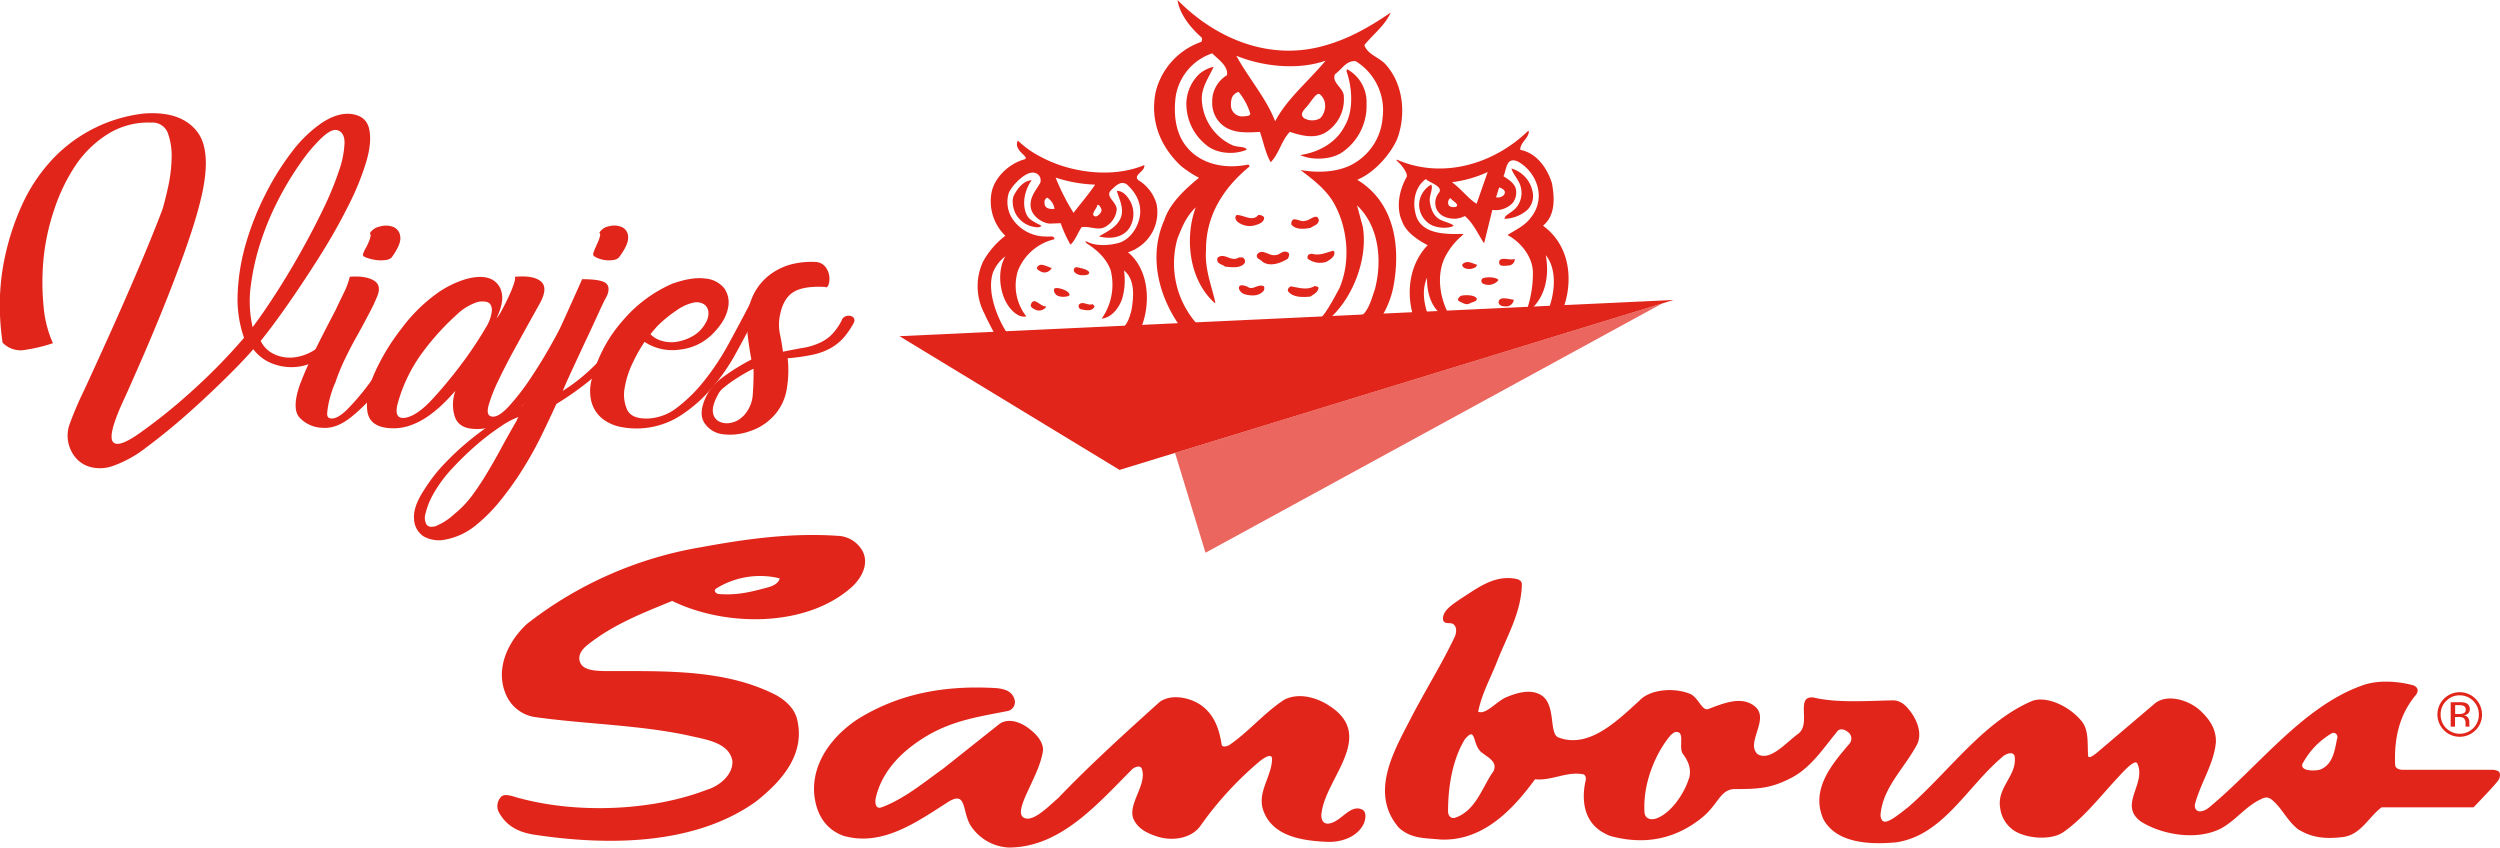 <svg id="Capa_1" data-name="Capa 1" xmlns="http://www.w3.org/2000/svg" viewBox="0 0 697.53 236.52"><defs><style>.cls-1,.cls-2{fill:#e1251b;}.cls-2{opacity:0.7;}</style></defs><path class="cls-1" d="M33,140.16a10.83,10.83,0,0,1-6.1.5,8.22,8.22,0,0,1-4.38-2.49,9.69,9.69,0,0,1-2.22-4.39,9.45,9.45,0,0,1,.43-5.39,94.76,94.76,0,0,1,3.82-8.94q3.15-6.8,7.15-15.66t8-18.23q4-9.36,6.83-16.81.67-2.16,1.58-6.22a42.31,42.31,0,0,0,1-8,18.67,18.67,0,0,0-1-7,4.52,4.52,0,0,0-4.64-3.07,21.29,21.29,0,0,0-12.22,3.23A30.33,30.33,0,0,0,22.3,56.4a51.08,51.08,0,0,0-5.92,12.26,62.07,62.07,0,0,0-3,13.75,69.13,69.13,0,0,0,0,13.18A31.59,31.59,0,0,0,16,106a44.9,44.9,0,0,1-7.47,1.82,7,7,0,0,1-6.61-2l0-.17a71.28,71.28,0,0,1-.73-11.51A63.27,63.27,0,0,1,2.79,81.09a70.37,70.37,0,0,1,4.4-13.26A47.53,47.53,0,0,1,14.77,55.9a41.43,41.43,0,0,1,26.89-14q10.2-.66,14.62,5.14t.63,20.21q-1.44,5.64-4.26,13.51c-1.87,5.24-3.88,10.5-6,15.74s-4.18,10.14-6.16,14.66-3.45,7.85-4.43,10q-4.75,10.11-3.4,12.26c.91,1.44,3.58.55,8-2.65A154.36,154.36,0,0,0,55.17,119a159.71,159.71,0,0,0,14.15-14.5A32.74,32.74,0,0,1,67.55,92,57.72,57.72,0,0,1,69.87,78.1a78.45,78.45,0,0,1,5.47-13.75,73.62,73.62,0,0,1,7.35-11.76,36.14,36.14,0,0,1,8.25-8c2.88-1.93,5.58-2.79,8.11-2.56,2.89.32,4.61,1.71,5.17,4.14s.29,5.49-.79,9.19a74.89,74.89,0,0,1-5.08,12.43q-3.46,6.89-7.79,13.76T81.83,94.76q-4.39,6.3-7.86,10.6a7.69,7.69,0,0,0,3.81,3.73,10.17,10.17,0,0,0,5.81.83,13.37,13.37,0,0,0,6.17-2.57,13,13,0,0,0,4.53-6.46c.81-1.88,1.62-2.9,2.42-3.06s1,.8.52,2.89a15.2,15.2,0,0,1-4.7,8.12,15.66,15.66,0,0,1-7.17,3.57,14.58,14.58,0,0,1-7.53-.5,12.06,12.06,0,0,1-5.93-4.23c-1.91,2.22-4.56,5-8,8.37s-7,6.71-10.73,10-7.46,6.3-11.07,9A33.38,33.38,0,0,1,33,140.16M95.15,46.54q-1.47-.33-4.15,2.15a44.59,44.59,0,0,0-5.76,6.8,86.19,86.19,0,0,0-6.1,10,79.1,79.1,0,0,0-5.06,11.93,66.57,66.57,0,0,0-2.86,12.43,32.32,32.32,0,0,0,.5,11.68q3-4,6.56-9.53t6.91-11.51q3.36-6,6.23-11.93a88.14,88.14,0,0,0,4.4-10.69,26.46,26.46,0,0,0,1.54-7.79c0-2-.73-3.23-2.21-3.56" transform="translate(-1.23 -10.25)"/><path class="cls-1" d="M85.08,117.13q1.44-3.81,3.9-8.87c1.66-3.36,3.59-7.15,5.81-11.34q1.09-2.33,2.34-4.9a20.6,20.6,0,0,0,1.69-4.55c2.89-.22,5.1.11,6.65,1s1.88,2.38,1,4.48c-.58,1.43-1.37,3.12-2.38,5s-2.1,4-3.27,6.05-2.3,4.25-3.37,6.46A57,57,0,0,0,94.79,117a18.56,18.56,0,0,0-.89,2.24,29.11,29.11,0,0,0-.91,3.23,21.21,21.21,0,0,0-.47,3c-.07.88.21,1.38.83,1.49,1.21.33,3-.63,5.16-2.88a66.82,66.82,0,0,0,6.58-8q3.27-4.64,6-9.2c1.85-3,3.13-5.15,3.86-6.33a2,2,0,0,1,1.22-1.18,1.64,1.64,0,0,1,1.25.08,1.76,1.76,0,0,1,.76.79,1.26,1.26,0,0,1,.15.84q-1.61,2.88-4.56,7.78a101.17,101.17,0,0,1-6.67,9.66,47.41,47.41,0,0,1-7.88,8.09c-2.79,2.22-5.39,3.22-8.05,3a9.06,9.06,0,0,1-6.41-2.9q-2.23-2.56.28-9.53M102.58,81a5.08,5.08,0,0,1,.59-1.32,17.6,17.6,0,0,0,.86-1.74,8.77,8.77,0,0,0,.56-1.66c.12-.5,0-.8-.18-.91a4.1,4.1,0,0,1,2.75-1.9,5.76,5.76,0,0,1,3.75.08,3.2,3.2,0,0,1,2,2.73c.21,1.39-.62,3.35-2.47,5.89a3.26,3.26,0,0,1-1.88.66,9.33,9.33,0,0,1-2.79-.09,12.81,12.81,0,0,1-2.47-.66c-.7-.27-1-.63-.72-1.08" transform="translate(-1.23 -10.25)"/><path class="cls-1" d="M128.3,119.28q-1.58,1.83-3.54,3.73a33.22,33.22,0,0,1-4.25,3.48,20.75,20.75,0,0,1-4.9,2.49,14.06,14.06,0,0,1-5.49.74c-3.94-.22-6.09-1.87-6.43-5s.38-6.65,2.18-10.69A60.47,60.47,0,0,1,113.19,102a45.34,45.34,0,0,1,9.24-9.36,27.63,27.63,0,0,1,8.94-4.56c2.74-.72,4.93-.75,6.59-.09a5.28,5.28,0,0,1,3.22,3.82c.48,1.87,0,4.31-1.43,7.29a11.63,11.63,0,0,0,1.46-2.24c.65-1.16,1.27-2.4,1.89-3.73a34.75,34.75,0,0,0,1.49-3.64c.37-1.11.46-1.77.25-2q5.13-.5,7.26,1.24t-.18,6.05q-3.53,6.3-6.61,11.93c-2.07,3.75-3.76,7-5.1,9.86a42,42,0,0,0-2.68,6.87c-.46,1.78-.2,2.77.79,3q1.81.5,4.88-2.82a64.92,64.92,0,0,0,6.09-7.87c2-3,3.9-6.07,5.6-9.12s2.89-5.16,3.55-6.37a1.6,1.6,0,0,1,1.09-1,2.8,2.8,0,0,1,1.35,0,1.62,1.62,0,0,1,.94.58.58.58,0,0,1,0,.75q-1.9,3.31-4.68,8.45a87.17,87.17,0,0,1-6.39,10,36.39,36.39,0,0,1-8.09,8.11,13.68,13.68,0,0,1-9.59,2.74q-4-.33-5-3.56a11.26,11.26,0,0,1,.21-7m8.31-17.4a11.15,11.15,0,0,0,1.89-5c0-1.27-.4-2.07-1.3-2.4a5.51,5.51,0,0,0-3.65.33,15.34,15.34,0,0,0-5,3.31,70.5,70.5,0,0,0-9.62,10.69,43.55,43.55,0,0,0-6.54,13.34c-1,3.32-.44,4.86,1.67,4.64s4.6-1.82,7.45-4.81a120.29,120.29,0,0,0,8.3-9.94,105.28,105.28,0,0,0,6.79-10.11" transform="translate(-1.23 -10.25)"/><path class="cls-1" d="M147.13,123.26q2-3.65,4.66-9.2t5.15-11q2.48-5.46,4.38-9.69t2.32-5.22c3.6,0,5.84.39,6.7,1.16s.91,2,.16,3.65q-.62,1-2.31,4.72t-3.72,8L160.6,114q-1.84,4-2.34,5.3a47.53,47.53,0,0,0,5.66-4.14,53.69,53.69,0,0,0,5-4.81q2.3-2.47,4.18-4.88c1.26-1.6,2.43-3.07,3.49-4.39,1-1.77,2-2.6,2.78-2.49s.61,1.44-.6,4q-1.7,3.32-7.74,9.19a85.68,85.68,0,0,1-14.57,11.19q-1.89,4.14-4.19,8.87a103.37,103.37,0,0,1-5.16,9.27,88.21,88.21,0,0,1-6.19,8.7,45.13,45.13,0,0,1-7.09,7.13,18.85,18.85,0,0,1-8.1,3.81,8.81,8.81,0,0,1-6.29-.83,6,6,0,0,1-2.68-4.88q-.32-3.41,2.88-8.21a44.44,44.44,0,0,1,6-7.62,75.78,75.78,0,0,1,7.27-6.63q3.77-3,7.48-5.39a69.51,69.51,0,0,1,6.76-3.89m-1.69,4.15a.71.71,0,0,1,.19-.42.7.7,0,0,0,.19-.41,21.14,21.14,0,0,0-4.83,2.57,65.69,65.69,0,0,0-6.75,5.13,85.54,85.54,0,0,0-7,6.79,36.12,36.12,0,0,0-5.44,7.54,20.38,20.38,0,0,0-1.84,4.81,3.9,3.9,0,0,0,.26,3.15c.5.66,1.37.8,2.62.41a17.42,17.42,0,0,0,5.2-3.4,28,28,0,0,0,4.91-5.13q2.08-2.82,4-6t4-7q2-3.72,4.49-8M166.8,80.84a8.21,8.21,0,0,1,.49-1.33l.78-1.74a9.47,9.47,0,0,0,.56-1.65c.11-.5.05-.8-.19-.91a3.83,3.83,0,0,1,2.73-1.83,5.37,5.37,0,0,1,3.62.25,3,3,0,0,1,1.69,2.82c.08,1.38-.79,3.29-2.63,5.72a3.07,3.07,0,0,1-1.78.66,7.45,7.45,0,0,1-2.5-.09,8.2,8.2,0,0,1-2.16-.74c-.63-.33-.83-.72-.61-1.16" transform="translate(-1.23 -10.25)"/><path class="cls-1" d="M214.75,93.41c-1.62,3.2-7.19,13.69-9,16.84a57.14,57.14,0,0,1-6.29,8.7,39.79,39.79,0,0,1-7.81,6.88,22.68,22.68,0,0,1-16.67,3.64,12.2,12.2,0,0,1-5.57-2.32,9.13,9.13,0,0,1-3.12-4.63,12.38,12.38,0,0,1,.17-6.88,39.12,39.12,0,0,1,8.58-16,38.13,38.13,0,0,1,13.67-10.19c3.65-1.32,6.72-1.82,9.23-1.49a7.56,7.56,0,0,1,5.38,2.74,6.92,6.92,0,0,1,1,5.63c-.44,2.27-1.83,4.61-4.17,7a15.21,15.21,0,0,1-9.31,4.47,14,14,0,0,1-9.77-2.16,42.2,42.2,0,0,0-3.16,5.56,25.45,25.45,0,0,0-2.36,7.12,10.34,10.34,0,0,0,.65,6.22c.83,1.77,2.8,2.59,5.92,2.48a14.23,14.23,0,0,0,8.26-3.23,42.44,42.44,0,0,0,7.33-7.29,70.27,70.27,0,0,0,5.87-8.62c1.68-2.92,6.82-12.64,7.76-14.52.78-1.21,1.65-1.66,2.62-1.33s1.24.78.86,1.33m-24.84,3.51a34.46,34.46,0,0,0-5.44,4.47c-.68.77-1.29,1.49-1.83,2.15a7.08,7.08,0,0,0,3.35,1.91,9.48,9.48,0,0,0,4.31.16,13.29,13.29,0,0,0,4.34-1.65,9.33,9.33,0,0,0,3.4-3.56,5,5,0,0,0,.77-3.07,2.89,2.89,0,0,0-1.26-2.16,4,4,0,0,0-3-.41,12.77,12.77,0,0,0-4.64,2.16" transform="translate(-1.23 -10.25)"/><path class="cls-1" d="M236.15,99.4a1.81,1.81,0,0,1,1.07-.92,2.35,2.35,0,0,1,1.38-.07,1.4,1.4,0,0,1,.91.66,1.47,1.47,0,0,1-.1,1.32,23.6,23.6,0,0,1-2.72,4,14.17,14.17,0,0,1-3.54,2.9,17.68,17.68,0,0,1-5.07,1.91,52,52,0,0,1-7.08,1,30.77,30.77,0,0,1-.22,8.37,14.38,14.38,0,0,1-3.51,7.54,15.57,15.57,0,0,1-6.89,4.47,16.25,16.25,0,0,1-7.44.83,7.1,7.1,0,0,1-5.11-3.07q-1.76-2.57.21-7a14,14,0,0,1,4.51-5.55,56.08,56.08,0,0,1,8.32-5.22q-.62-3.31-1-6.54a26.36,26.36,0,0,1,0-6.22A17.46,17.46,0,0,1,211.68,92a16,16,0,0,1,4.22-5,17.64,17.64,0,0,1,5.46-2.82,22.54,22.54,0,0,1,7.53-.83,3.62,3.62,0,0,1,2.61,1.33,5.23,5.23,0,0,1,1.09,2.49,5.57,5.57,0,0,1-.15,2.4c-.22.72-.57,1-1,.74q-6.12-.33-8.94,1.5t-3.7,6.63a13.25,13.25,0,0,0,0,4.8c.29,1.33.58,3,.89,5.14,2.16-.44,4-.8,5.66-1.08a18.53,18.53,0,0,0,4.44-1.33,11.54,11.54,0,0,0,3.54-2.4,16.72,16.72,0,0,0,2.85-4.14m-27.65,27a9.58,9.58,0,0,0,2.75-6.3c.17-2.54.24-4.86.19-7-.72.33-1.56.78-2.52,1.33S207,115.64,206,116.3s-1.91,1.35-2.78,2.07a5.66,5.66,0,0,0-1.71,2.07q-1.63,3-1.36,4.81a3.26,3.26,0,0,0,1.65,2.57,5,5,0,0,0,3.29.41,6.22,6.22,0,0,0,3.41-1.82" transform="translate(-1.23 -10.25)"/><path class="cls-1" d="M698.72,226.13c0-.8-1.34-1.1-2.05-1.1H671.4a3.27,3.27,0,0,1-1.32-.39,1.31,1.31,0,0,1-.58-1c-.29-7,1-13.72,5.71-19.4.56-.66,1.16-1.95-.54-2.75-4.51-1.23-10-1.57-14.32,0-16.69,5.89-29.24,22.95-42.9,34.16a4.44,4.44,0,0,1-2.44,1c-1.36-.12-1.63-1.42-1.23-2.48,1.61-5.72,5.15-10.87,5.71-16.78.13-3.56-1.62-6.3-4.22-8.75-3.14-3-9.14-4.92-12.73-2.19l-16.38,13.94c-.85.6-2.22,1.74-2.32.69-.25-3.29.28-7-1.78-9.58-3.39-4.22-10-7.31-14.06-5.58-13.42,5.81-23.08,19.67-34.16,29.36-2.78,2.22-5.47,4.38-6.83,4.22-.56,0-1.13-.85-1.08-2,.67-7.66,6.78-13,10.26-19.68,1.26-2.81.12-6-1.4-8.32-1.33-1.92-2.86-3.84-5.45-3.84-7.1.13-15.59.78-22.11-.8-5.25-.56-.53,7.32-4.25,10.09s-7.83,7.71-11.33,5.74c-3.54-3.16,3.56-9.89-.83-13.38-3.81-3.13-9.29-.57-13.11.82-1.62.35-2.58-3.11-4.77-4.22-4.53-1.93-11.25-1.37-14.21,1.75-6.29,5.74-14.12,13.49-22.54,10.4-3-.89-.54-9.44-5.18-12-3-1.65-6.83-.42-9.72.82-2.67,1.24-5.55,4.87-7.63,3.94,1-5,3.41-9.28,5.19-13.78,2.8-7.24,6.83-13.8,7-21.71a1.4,1.4,0,0,0-.38-1,2.56,2.56,0,0,0-1-.52c-6.28-1.35-11.07,2.6-15.86,5.61-1.9,1.37-5,3.13-4.76,5.72.39,1.65,2.32.42,3.13,1.51.82.83.53,2.38.14,3.28-3.57,7.46-6.74,12.4-11.68,21.63-4.56,9.05-12.63,21.55-3.89,31.65,3.45,3.15,7.4,2.85,11.62,3.28,11.73.5,20.07-8.21,26.35-16.81,4.73.48,8.88-2.32,13.54-1.37.59.29.7.83.61,1.63-.35,1.41-2.6,11.1,5.62,15a6.76,6.76,0,0,0,1.81.71c9.63,2.47,17.9.41,24.85-5.14,4.72-3.77,5.07-7.76,9-8.1,6.93,0,10.41-.13,16.39-3.29,5.48-3,8.88-8.46,12.69-13,.64-.61,1.93-.51,3.17.7a2.24,2.24,0,0,1,0,3c-5.08,5.89-10.79,12.83-7.26,20.92,3.59,6.77,12.85,7.23,20.37,6.53,13.25-2,19.79-15.71,30-24.16.82-.55,2.47-1.24,3,0,.94,5.44-5.05,8.73-4,14.61a8.86,8.86,0,0,0,4.11,6.43c3.78,2.23,10.35,2.5,13.52.27,5.75-4,10.53-10.25,15.29-15.32,1.49-1.63,4.7-5.19,5.34-3.82,2.65,5.62-5.46,11.62,1.08,16.25,6,3.71,15.71,5.33,22.41,1.79,4.12-2.3,7-6.35,11.18-8.16a3.21,3.21,0,0,1,1.39-.4,2.84,2.84,0,0,1,1.17.4c3,2.23,4.28,5.78,7.56,8.43,3.61,2.23,7.14,2.88,12.7,2.19,5-.74,7.11-5.68,10.67-8.27h25.65s6.68-6.92,7-7.7A2.37,2.37,0,0,0,698.72,226.13Zm-281-.41c-3,4.38-4.8,10.79-10.53,12.7-1,.29-1.81-.36-1.94-1.63,0-7.72,1.45-14.91,4.67-20.24,3.28-3.94,2,1.42,4.64,3.58C416.44,221.68,419.39,222.84,417.77,225.72Zm54.76,1.63c-1.15,4-5,10-9.43,11.36-2.08.46-3-.68-3-2.06-.43-8.34,3.44-16.77,7.36-21.32.69-.53,1.15-1.2,2.35-.66,1.23,1-.14,4.43,1.07,6C472.25,222.58,473.2,224.77,472.53,227.35Zm180.83-11c-.67,3.14-1.08,7.1-4.64,8.59-1.3.46-5.61.59-5.06-1.49a21.56,21.56,0,0,1,8.21-8.6C652.75,214.42,653.6,215.21,653.36,216.3ZM217.79,204.2c-13.95-7.14-30.11-6.71-46.79-6.71-3.71,0-6.84-.22-7.8-2.2s.26-3.75,1.91-5.06c7.2-5.78,15.63-9,23.67-12.31,14.79,7.24,37.51,7.52,50.24-4,2.75-2.58,4.93-6.71,2.59-10.4a8.31,8.31,0,0,0-5.88-3.71c-13.72-1.05-26.8.9-39.14,3.16a107.92,107.92,0,0,0-48.32,21.35c-5.47,5.06-9.05,12.85-5.74,20a10.45,10.45,0,0,0,7.94,6c14.24,2,29.29,2.19,43.1,5.2,4.35,1.05,11.05,1.81,12,7,.28,4-3.83,7.13-7.11,8.08-15.19,5.88-35.72,6.71-51.87,2.46-1.81-.38-4.71-1.82-5.74-.27a3.76,3.76,0,0,0-.56,3.83c2,3.89,5.23,5.66,9.45,6.43,21.22,3.3,45.44,3,62.41-9.16,7.11-5.61,13.83-13.12,11.5-22.86C223,208.15,220.71,205.85,217.79,204.2ZM201,174.49a23.12,23.12,0,0,1,17.77-2.87c-.26,1.36-1.91,2.13-3.12,2.47-4.65,1.25-8.51,2.31-13.85,1.9C200.87,175.88,200.29,175,201,174.49ZM381.5,236.24c-3.59-2-6.17,3.69-9.86,3.82-1.6-.05-1.92-1.75-1.65-3.14,1.24-9.71,15.2-21.34,2.19-29.71-3.42-2.31-8.49-3.81-12.58-1.76-5.67,3.67-10.13,9.16-15.47,12.73-.55.28-2,.74-2.05-.28-.69-4.11-1.92-8.22-5.89-11-3-2-8.08-3.15-11.36-.83-9.3,8.35-19.85,17.94-28.33,26.83-2.83,2.42-7.6,7.45-10,5.2-2.23-2.53,5.08-11.9,5.76-18.73-.13-2.49-2.05-4.39-4-5.9-2.92-2.19-6.21-2.8-8.34-1.1l-15.49,12.31c-5.6,4-10.94,8.49-17.23,10.82-1.67.63-1.88-1.27-1.65-2.46,1.37-6.43,5.82-11.61,11-15.31,8.53-6.19,16.54-7.27,25.58-9.05a2.57,2.57,0,0,0,2.21-3.15c-.63-2.05-1.93-2.92-4.95-3.28-14.9-.9-27.37,1.63-38.59,8.49-7.29,4.7-13.42,12.59-12.32,21.76.67,5,3.05,9.11,8.08,10.95,10.94,3.14,20.66-4,29.43-9.58,5.27-3.1,3.5,3.38,6.42,7.25a13.45,13.45,0,0,0,10.27,5.6c14.51,0,24.9-12.31,34.49-21.88.55-.56,2.23-1.17,2.61-.16,1.7,4.43-4.19,10.07-2.21,14.25,1.25,2.61,3.84,3.83,6.3,4.64,4.38,1.51,9.93.68,12.46-3.13A94.93,94.93,0,0,1,353,222.41c.86-.59,2.9-2.13,3.15-.54,0,5-4.24,9.29-2.45,14.51,2.59,7.24,10.84,8.43,17.64,8.75,4.22.22,8.67-1.41,10.4-5.07C382.19,239,382.6,237.07,381.5,236.24ZM691.92,214a6.22,6.22,0,1,1,1.82-4.41A6,6,0,0,1,691.92,214Zm-8.17-8.18a5.14,5.14,0,0,0-1.55,3.78,5.24,5.24,0,0,0,1.54,3.81,5.35,5.35,0,0,0,7.57,0,5.25,5.25,0,0,0,1.55-3.81,5.33,5.33,0,0,0-5.34-5.35A5.11,5.11,0,0,0,683.75,205.84Zm3.66.35a5.34,5.34,0,0,1,1.86.24,1.69,1.69,0,0,1,1.05,1.73,1.47,1.47,0,0,1-.66,1.34,2.55,2.55,0,0,1-1,.34,1.6,1.6,0,0,1,1.17.66,1.84,1.84,0,0,1,.37,1.06v.5c0,.15,0,.32,0,.5a1.07,1.07,0,0,0,.06.36l0,.08h-1.12l0-.06s0-.05,0-.08l0-.22v-.54a1.68,1.68,0,0,0-.64-1.56,2.87,2.87,0,0,0-1.34-.22h-.95V213H685v-6.81Zm1.29,1.07a3.09,3.09,0,0,0-1.45-.25h-1v2.47h1.09a3,3,0,0,0,1.14-.16,1,1,0,0,0,.71-1.06A1,1,0,0,0,688.7,207.26Z" transform="translate(-1.23 -10.25)"/><polygon class="cls-1" points="250.97 93.8 466.94 83.69 312.37 131.11 250.97 93.8"/><path class="cls-1" d="M345.19,50.81a14.65,14.65,0,0,1-8.58-11.93c-.49-4,1.88-6.85,3.23-10A9.56,9.56,0,0,0,335.73,31a11.79,11.79,0,0,0-3.48,7.71,14.68,14.68,0,0,0,5.47,11.94c2.87,2.5,7.85,2.87,11.33,1.38C348.93,51.09,346.65,51.39,345.19,50.81Z" transform="translate(-1.23 -10.25)"/><path class="cls-1" d="M375.43,52.93a15.66,15.66,0,0,0,7.08-13.68,10.46,10.46,0,0,0-5.46-9.71l-.12.63c1.59,4.47,2,10.82-.38,15-2.48,5-7.46,7.58-12.57,8.35C367.1,54.93,372.19,54.93,375.43,52.93Z" transform="translate(-1.23 -10.25)"/><path class="cls-1" d="M427.31,68.87a5.39,5.39,0,0,0,1.62-4.61,8.42,8.42,0,0,0-6-7c.49,1.74,2.27,3.35,2.65,5.35a6.34,6.34,0,0,1-1.55,5.83c-1.45,1.44-3.05,1.84-3,2.86A10,10,0,0,0,427.31,68.87Z" transform="translate(-1.23 -10.25)"/><path class="cls-1" d="M287.71,70.23c-1.49-3.1-.51-7.09,1.37-9.7-2.24.12-4,2.28-5,4.35-.58,1.21-.24,3.37.39,4.72a7.2,7.2,0,0,0,4.34,3.74c1,.23,2.44.67,3-.12C290.32,72.47,288.38,71.65,287.71,70.23Z" transform="translate(-1.23 -10.25)"/><path class="cls-1" d="M403.16,71.59c-2-1-2.72-3.11-3-5.1-.23-1.58,1.06-3.77.38-4.73a6.69,6.69,0,0,0-3.36,5.37,6.48,6.48,0,0,0,3.62,6c1.9.83,4.71.89,6,.13C406.38,72.59,404.41,72.22,403.16,71.59Z" transform="translate(-1.23 -10.25)"/><path class="cls-1" d="M316.45,73.7a7.55,7.55,0,0,0,.26-7.08c-.88-1.54-2-3.11-3.87-3.11.62,2.24,2.11,4.85,1.11,7.47s-4,4-6.09,5.22C311.1,77.08,314.72,76.52,316.45,73.7Z" transform="translate(-1.23 -10.25)"/><path class="cls-1" d="M346.81,72.35a5.47,5.47,0,0,0,5,.62c.87-.25,2.24-.86,2.12-2.11a2,2,0,0,0-1.62-.63c-1.61,2-4,0-6,0C345.44,70.86,346.18,72,346.81,72.35Z" transform="translate(-1.23 -10.25)"/><path class="cls-1" d="M366.84,73.84c.87-.62,2.37-.87,2.37-2.25-.63-2.11-2.49.26-3.85.26-1.38.62-3.75-1.88-3.86,1C362.61,74.34,364.85,74.22,366.84,73.84Z" transform="translate(-1.23 -10.25)"/><path class="cls-1" d="M367.35,81.06c-.89,0-1.5.36-1.26,1.36a5.64,5.64,0,0,0,5.23.87c.87-.51,2.37-1.35,2.23-2.62l-.23-.48C371.32,80.67,369.44,81.68,367.35,81.06Z" transform="translate(-1.23 -10.25)"/><path class="cls-1" d="M352,81.18c-.51,1.24.87,1.37,1.49,2.11,2.12,1.49,5.1.38,7.08-.87.26-.62.76-1.49-.23-1.87-1.37-.49-2,.87-3.24.87C355.26,81.8,353.53,79.43,352,81.18Z" transform="translate(-1.23 -10.25)"/><path class="cls-1" d="M343.09,84.66c1.73.12,3.84.51,5.21-.75a1.12,1.12,0,0,0-.5-1.85h-.87c-2.24,1.47-4-1.51-6,.11C340.46,83.91,342.21,83.91,343.09,84.66Z" transform="translate(-1.23 -10.25)"/><path class="cls-1" d="M422.45,84.3a1.75,1.75,0,0,0,1.39-1.52s0-.21,0-.26-.21,0-.21,0c-1,.51-4.32-1-4.11,1.12C419.64,84.75,421.3,84.38,422.45,84.3Z" transform="translate(-1.23 -10.25)"/><path class="cls-1" d="M409.78,85a3.33,3.33,0,0,0,3.24-.26l.35-.61c-1.12-.26-2.86-1.5-4.1-.12C409.05,84.33,409.41,84.75,409.78,85Z" transform="translate(-1.23 -10.25)"/><path class="cls-1" d="M291.94,86.16A2.29,2.29,0,0,0,294.68,85c-1.38-.26-3.23-1.75-4.11-.12C290.37,85.41,291.3,85.87,291.94,86.16Z" transform="translate(-1.23 -10.25)"/><path class="cls-1" d="M301.14,86.28a2.94,2.94,0,0,0,2.25.75c.8,0,1.73-.07,1.74-.75-.27-.87-2.36-1.24-3.61-1.5A.86.86,0,0,0,301.14,86.28Z" transform="translate(-1.23 -10.25)"/><path class="cls-1" d="M415,89.39a3.59,3.59,0,0,0,4.11-.74.39.39,0,0,0,.16-.27c0-.15-.16-.23-.16-.23-1.11-.76-3.87-.59-4.34-.12A.9.9,0,0,0,415,89.39Z" transform="translate(-1.23 -10.25)"/><path class="cls-1" d="M353.53,90c-1.61-.39-2.86,1.35-4.23.24-.62-.24-2.61-1-2.37.62a2.45,2.45,0,0,0,1.62,1.5c1.74.49,4.1.62,5.35-1.13C354,90.88,354.16,90,353.53,90Z" transform="translate(-1.23 -10.25)"/><path class="cls-1" d="M360.61,91.51c1.26,1.73,4,1.73,6.23,1.49.87-.62,2-1.11,2.25-2.24.12-.74-.75-.5-1-.74-2.11,1.35-4.47.48-6.71.12C360.87,90.39,360.38,90.88,360.61,91.51Z" transform="translate(-1.23 -10.25)"/><path class="cls-1" d="M296.3,92.76c1.1.54,3.35.3,3.35-.26-.07-1.13-2.82-2-3.85-1.88S295.43,92.38,296.3,92.76Z" transform="translate(-1.23 -10.25)"/><path class="cls-1" d="M408.28,94.25c.82.45,2,1.17,2.86.74.75-.5,2.37-.58,2.12-1.48-.87-1.26-4-.87-4.35-.75C408.4,93,407.62,93.82,408.28,94.25Z" transform="translate(-1.23 -10.25)"/><path class="cls-1" d="M421.58,95.74a2.07,2.07,0,0,0,2-1.86c-1.24-.14-4.15-1.16-4.22.73C419.47,95.62,420.62,95.76,421.58,95.74Z" transform="translate(-1.23 -10.25)"/><path class="cls-1" d="M290.32,96.75a2.46,2.46,0,0,0,2.62-.64c.35-.42,0-.37,0-.37-1.49,0-3.37-3-4.12-.38C288.73,96,289.7,96.49,290.32,96.75Z" transform="translate(-1.23 -10.25)"/><path class="cls-1" d="M302.27,95.23a1,1,0,0,0,.36,1.26c1.13.26,3.37.85,4-.75l-.5-.63C304.63,95.62,303.39,94.12,302.27,95.23Z" transform="translate(-1.23 -10.25)"/><path class="cls-1" d="M436,102.24a1.15,1.15,0,0,1-.7-.36c-.31-.35-.19-.53-.19-.53a29.86,29.86,0,0,0,3.35-8.85c1.39-7.46-.61-14.81-6.71-19.28,3.5-2.87,3.24-7.72,2.49-11.83-1.24-4.09-4.22-8.46-8.82-9.32-.14-2,2.48-3.37,2.37-5.24h-.26c-9.34,9-23.21,13.34-35.74,8.31l-.87-.36s-.21.13.17.42l1,1c1,1.24,1.92,2.65,1.62,3.41-2,3.49-3.1,8.47-1.25,12.46,1.13,3.09,4.49,5.22,7.11,6.59-4.85,5-6.1,12.67-4.1,19.52.65,2.23,3.61,4.86,2.72,5.35-4,.87-8.45.38-12.81.51-1-.07-2.77,0-1.74-1.37A25.36,25.36,0,0,0,390,90.26c2.11-11.18.35-23.53-10.09-29.85,4.6-1.88,9-6.72,11.08-11.21,2.6-6.72,1.85-15.18-2.87-20.65-1.87-2.37-5.23-2.87-6.22-5.73,2.49-3,5.85-5.6,7.35-9.07-5.61,3.85-11.45,7.2-17.93,9.07-15.67,4.72-30.86-1.75-41.56-12.57.63,4,3.61,7.71,6.72,10.45a1.12,1.12,0,0,1-.12,1.25,19.76,19.76,0,0,0-12.69,14c-1.62,8.1,1.36,15.21,7,20.55a30.51,30.51,0,0,0,5.09,3.36c-4,3.24-8.2,7.23-9.69,11.83-5,11.31-.75,23.89,6.71,32.58-4.86.13-8.71-.6-14-.41l-.38-.24,1.64-3.07c2.25-6.59,1.51-15.31-4.1-19.92a9.55,9.55,0,0,0,2.49-1.12,11.65,11.65,0,0,0,5.47-12.42,11.44,11.44,0,0,0-5.1-6.6c-1.47-1.48,2-2.39,1.7-4.17l-.46.18c-8.82,3.48-20.29,1.89-28.38-2.47a25.84,25.84,0,0,1-6.42-4.56c-1.51,2.87,3.77,4.65,1.71,5.28-4.11,1.13-8.33,5-9.08,9.34a13.34,13.34,0,0,0,3.86,11.94,23.14,23.14,0,0,0-6.22,7.22,16.33,16.33,0,0,0,.36,14.44c.82,1.88,2.75,5.47,2.75,5.47m-.38,9.6c2.62-.4,6.09-1.52,8.34.35,4.1,5.23,8.34,10.35,11.82,15.69l.35.48.39-.48c3.48-5.34,6.6-11.21,12.08-15.58a82.83,82.83,0,0,1,29.73,1m50-59.48Zm0,0Zm28.56,7.79c.63.26,1.34.47,1.6,1.22.11,1.13-1.32,1.6-1.65,1.58l-.82,0ZM407,61a34,34,0,0,0,9.31-2.75l-3.09,8.85c-2.24-1.38-4.11-3.87-6.22-5.49l-.64-.56Zm-1.13,4.47c.63.87,2.13,1.47,1.88,2.24-.36.54-1.88.38-2.26-.13A1.58,1.58,0,0,1,405.91,65.5Zm-6.48,22.14c-.11,4.37,1.25,9.53,5.85,11.4.23.11.89.18.77-.07-2.89-4.72-4.22-11.58-1.62-16.91a19.18,19.18,0,0,1,4.72-6l.49-.51-.73,0c-4.85.12-10.77-.13-12.46-4.86-1.24-3.82-.49-8.21,2.63-10.44,1.06,1,4.83,2,3.73,3.73a4.47,4.47,0,0,0-.75,4.6c1,2.11,3.1,2.73,5.35,2.73a7.74,7.74,0,0,0,1.43-.29c.36-.12,1.18-.45,1.18-.45,2.37,2.12,3.49,4.73,5,7.09l.33.52.16-.64,2.14-8.7a6.49,6.49,0,0,0,5.73-2,4.76,4.76,0,0,0,.72-4.24c-.68-1.55-2.25-2.42-3.35-3.17.86-1.5.63-5.9,4.34-3.91a11.61,11.61,0,0,1,5.11,6.61A9.62,9.62,0,0,1,428.32,71c-1.76,2.36-4.25,3.36-6.48,4.83,3.62,1.88,7,6,7.09,10.35a31.89,31.89,0,0,1-1.62,10.33c-.07.56.75.35,1,.11,4.22-3.73,5.21-9.57,4.22-15.18,3.48,4.37,2.37,11.7.26,16.31-.75,2.23-3.12.73-4.36,2-2.61-2.87-5,.93-8.36-.76-1-.54-2.44,2.28-4.34.76-2.2-1.21-3.78,2.22-7,.11-1.66-.77-5.11,2.77-7.69,1.06a1.34,1.34,0,0,1-.4-.34c-.14-.32-.26-.6-.31-.75C398.73,96.11,397.65,91.61,399.43,87.64Zm-14.66,3.61c-.75,2.38-1.5,5-3.12,6.73-5.24,1.86-6.94.7-9.19,2.55-.38,0-.61-.48-1-.73,7-5.61,11.56-17,10.06-26.22l-1.62-6C386,73.34,387,83,384.77,91.25ZM371.09,27.17c-4.63,5.6-10.84,10.7-14.08,16.92-2.48-6.47-7.46-12.06-10.83-18.29C353.41,28.79,363.36,29.91,371.09,27.17Zm-1.5,16.07a4.55,4.55,0,0,1-4.49,0c-1.38-1.12-.1-2.25.75-3.26,1.32-1.45,2.77-4.29,3.74-3.34a4.25,4.25,0,0,1,1.21,1.89A5,5,0,0,1,369.59,43.24Zm-24.15-6.49a3,3,0,0,1,1.37-.87A17.73,17.73,0,0,1,350,41.73c.36.93-1,.9-2,1A3.16,3.16,0,0,1,344.69,40C344.61,38.33,344.87,37.34,345.44,36.75Zm11.94,66.82-20.77-3c-.23.61-.73.76-1.13.38a25.43,25.43,0,0,1-5.72-24.15c1.25-3.12,2.37-6.1,5.1-8.7-3.11,8.33-2,20.14,5.23,26.63h.25c-1-4.61-3-9.34-2.62-14.56-.11-9.59,4.73-17.42,12.21-23.52l-.38-.5c-5.48,1.13-11.2.37-15.31-3-4.73-3.87-5.71-9.83-5-15.81a15.22,15.22,0,0,1,10.21-12.21c1.62,1.64,4.6,3.62,4.11,6.11a8.48,8.48,0,0,0-4.11,7.47,8,8,0,0,0,2.11,5.73c2.87,3.09,7.22,2.86,11.21,2.61,1,2.84,1.49,5.84,3,8.46,2.36-2.36,3-6.1,5.34-8.46,3.12,1,6.71,2,9.84.25a10.85,10.85,0,0,0,5.23-10c.12-2.49-3.47-3.85-2.49-6.34,1.86-1.25,3.24-4,5.84-3.61A16.06,16.06,0,0,1,387,43a16.11,16.11,0,0,1-7.58,12.59c-4.25,2.73-10.21,3-15.31,2.1,3.24,2.51,6.46,4.86,8.83,8.47,4.25,6.85,5.35,16.8,2,24.5-1,1.88-3.58,6.81-5.2,8.31a5.26,5.26,0,0,0-4.36,1.35m-56.88-31.8c.39,1-1.18,2.23-1.61,2.12-1.75-.37.67-2.47.49-3.23C308,67.37,308.24,68,308.49,68.48Zm-1.74-6.72c-1.75,2.61-4.12,5.37-6,7.84a60.85,60.85,0,0,1-5-9.84A39.15,39.15,0,0,0,306.75,61.76Zm-13.32,3.62a4.34,4.34,0,0,1,2,3.1c-1,.13-2.75,0-2.75-1.49A1.41,1.41,0,0,1,293.43,65.38Zm-11.05,38c-2.87-4.22-5.88-11.72-4.13-17.07a10.49,10.49,0,0,1,3.49-4.6c-2.12,3.6-1.79,9,.12,12.68,1.18,2.27,3.49,4.61,5.72,4.1a13.93,13.93,0,0,1-2.37-12.67A14.47,14.47,0,0,1,295.43,77c0-1.16-1.42-.63-2.37-.76a11.23,11.23,0,0,1-9.46-5.1,8.59,8.59,0,0,1-1-6.73c.37-1.67,4.16-5.94,6.67-6a2.16,2.16,0,0,1,2.18,2.91c-1.24,2.12-3,4-2.63,6.73s3.5,4.53,5.35,4.59l3-.12a36.32,36.32,0,0,0,2.73,6c1.36-1.24,2-3.24,3.1-4.86,2.24-.49,4.85,1.25,7-.36a6.13,6.13,0,0,0,2.74-4.12c.62-2.48-3.61-4-1.37-6,1.11-1,2.49-2.61,4.23-1.5,2.36,2.11,4,4.85,3.74,8.21S316.73,77,313.46,78c-2.62.75-6.35,1-8.83-.26l-.6-.23.35.61c2.73,1.73,5.48,4.1,6.72,7.46a16.43,16.43,0,0,1-2.49,13.57c2.74-.24,4.87-3,5.73-5.59a18.37,18.37,0,0,0,.49-7.86c3.11,2.5,2.75,7.22,2.12,10.95-.58,2.37-1.12,3.85-2.61,5.35M298.79,123.1c-2.11-2.75-6.23-6.71-7.85-9.84,4.24-.72,9.84.4,13.94,0l1.26-.14C303.89,116.1,301.66,120.73,298.79,123.1Zm-42.55-17.67c9.31-.12,18.53.76,27.74.4.72-.07,1.11-2,2.35-1.63,1,.48,2.2,2.49,3.24,1.63.64-.64.38-2.26,1.74-2.12,1.63,0,2,3.35,3.62,1.86.73-.62.87-2.14,2.1-1.49.74.36.61,1.61,1.75,1.49,2-.21,2.87-3.24,3.85-.38.24.52,1,.52,1.87-.13s.88-1.35,1.87-1c.4.16.64,1,1.49,1.49s2.25-2.14,3.86-1.49a5.17,5.17,0,0,0,2.62,3c8.71-1.12,16.3.88,24.76,0,1.9-.35-1-6.21,2.48-5.22,1.81.83.75,4.23,3.24,4.48,1.42-.19,0-4.86,2.61-4.6,1.06.45,0,3.47,2.12,3.85,1.28,0,.62-4.37,3.24-3.73,1.44.65.49,4.6,3.34,5.1a7.75,7.75,0,0,0,5.48-1.11c2.5-1.39.26-6.36,4-5.87,1.19.38.37,2.63,1.87,3.24,2.63.17.75-5.35,3.73-3.36,1.37.87.71,3.92,2.73,3.36,1.38-.87.75-3,2.48-3.36a2.47,2.47,0,0,1,3,2.11c.23,1.62.3,4.42,2.11,4.37l18.28-.13c2.13.25,2-3.34,4.25-2.24.72.49,1.73,1.62,2.86,1,.87-.64.87-2.1,2.23-2,1.36.36,2.11,2,3.47,1.12.89-.76,1-2,2.49-1.49,1,.61,2,2.23,3.38,1.12.72-.63,1.36-2.36,2.6-1.51.87.76,1.76,2.11,2.86,1.37.76-.37,1-2,2.12-1.12.75.87,1.87,1.86,2.86,1.12.21-.18.77-.84,1.15-1.29a.87.87,0,0,1,.23-.2c.15,0,.29,0,.43.09m-161.69,9.38" transform="translate(-1.23 -10.25)"/><polygon class="cls-2" points="336.35 154.22 463.78 84.66 327.85 126.36 336.35 154.22"/></svg>